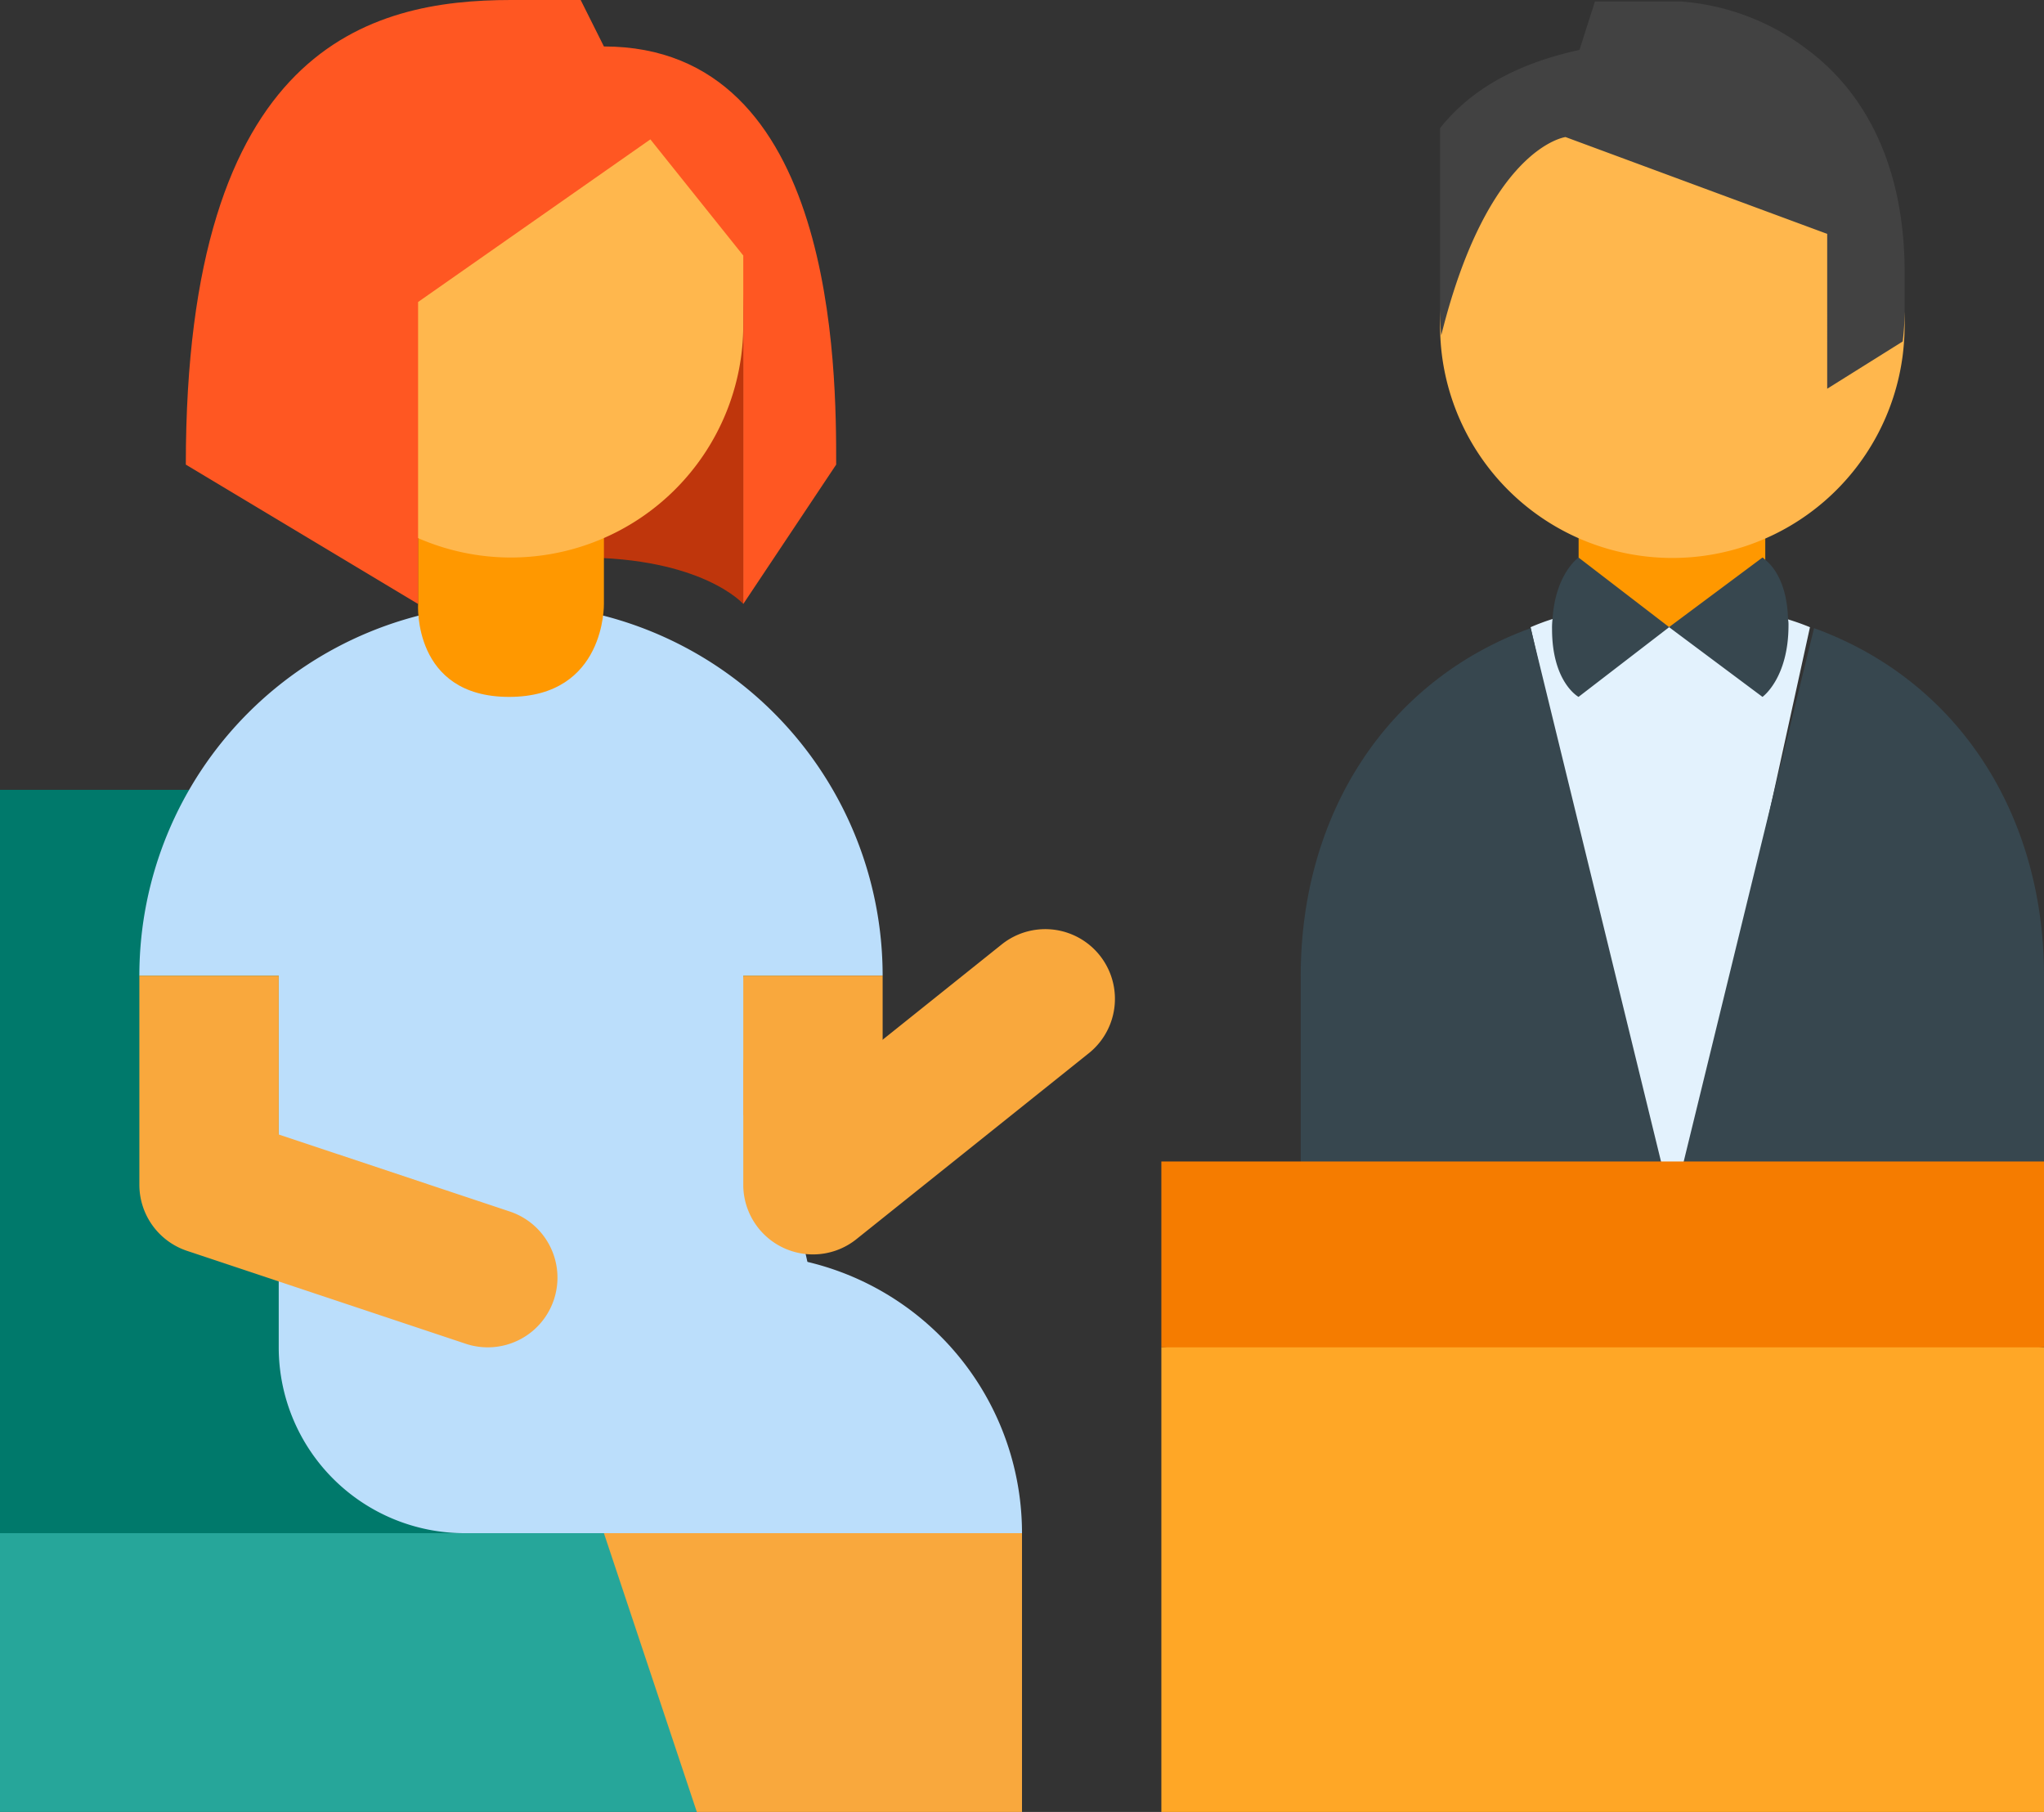<svg xmlns="http://www.w3.org/2000/svg" id="Layer_1" data-name="Layer 1" viewBox="0 0 440 390"><rect x="0" y="0" width="440" height="390" fill="#333333" stroke="none"/><polygon points="170 340 0 330 0 170 170 170 170 340" style="fill:#00796b"></polygon><path d="M400,152.47H359.82v30L379.91,185,400,182.47Z" transform="translate(-20 -50)" style="fill:#ff9800"></path><path d="M400,182.08v.39L379.91,185l-20.09-2.53v-.62A47.11,47.11,0,0,0,349.48,185L380,320l29.62-135A52.53,52.53,0,0,0,400,182.08Z" transform="translate(-20 -50)" style="fill:#e3f2fd"></path><path d="M410.5,185.2,380,310,349.5,185.2C318.1,196.6,300,225.7,300,260v60l30,20v50H430V340l30-40V260C460,225.7,441.9,196.6,410.5,185.2Z" transform="translate(-20 -50)" style="fill:#37474f"></path><path d="M404.9,183.3c-.2-8.3-3.6-11.8-4.9-12.8a2.83,2.83,0,0,0-.6-.5l-20,14.9-.1.1,20.1,15s5.6-4,5.6-15.4A5.7,5.7,0,0,0,404.9,183.3Zm-25.7,1.6L359.8,170s-5,3.5-5.6,13.3a14.77,14.77,0,0,0-.1,2.1c0,11.5,5.7,14.6,5.7,14.6l19.5-15Z" transform="translate(-20 -50)" style="fill:#37474f"></path><polygon points="440 390 250 390 250 290 350 280 440 290 440 390" style="fill:#ffa726"></polygon><path d="M380,70a50.15,50.15,0,0,1,50,50,54.33,54.33,0,0,1-.42,6.5,50,50,0,0,1-99.33-1.33A51.45,51.45,0,0,1,330,120,50.15,50.15,0,0,1,380,70Z" transform="translate(-20 -50)" style="fill:#ffb74d"></path><path d="M360,60.75l3.33-10.42H382a51.22,51.22,0,0,1,27.17,10.42C421.42,69.92,430,85.58,430,108.67V117a54.33,54.33,0,0,1-.42,6.5l-16.25,10.17V100.34L357,79.5s-16.67,2.08-26.75,42.67A51.45,51.45,0,0,1,330,117V77.58C336.33,69.58,346.08,63.75,360,60.75Z" transform="translate(-20 -50)" style="fill:#424242"></path><rect x="250" y="250" width="190" height="40" style="fill:#f57c00"></rect><path d="M211,390,80,320V260H50a80,80,0,0,1,80-80h0a80,80,0,0,1,80,80H180l19.5,87Z" transform="translate(-20 -50)" style="fill:#bbdefb"></path><polygon points="150 390 0 390 0 330 170 330 150 390" style="fill:#26a69a"></polygon><polygon points="150 390 220 390 220 330 180 320 130 330 150 390" style="fill:#f9a83d"></polygon><path d="M240,380H120a40,40,0,0,1-40-40V320H180a60,60,0,0,1,60,60Z" transform="translate(-20 -50)" style="fill:#bbdefb"></path><path d="M195,320a15,15,0,0,1-15-15V280a15,15,0,0,1,29-5.41l26.63-21.31a15,15,0,0,1,18.75,23.42l-50,40A14.94,14.94,0,0,1,195,320Z" transform="translate(-20 -50)" style="fill:#f9a83d"></path><path d="M129.75,310.77,80,294.19V260H50v45a15,15,0,0,0,10.25,14.23l60,20a15,15,0,0,0,9.5-28.46Z" transform="translate(-20 -50)" style="fill:#f9a83d"></path><rect x="160" y="210" width="30" height="30" style="fill:#f9a83d"></rect><path d="M180,180s-8.75-10-35-10-35,10-35,10V90h70Z" transform="translate(-20 -50)" style="fill:#bf360c"></path><path d="M150,150H110v30s-1.24,20,19.59,20S150,180,150,180Z" transform="translate(-20 -50)" style="fill:#ff9800"></path><path d="M130,170a50,50,0,0,1,0-100c60,0,50,22.43,50,50a50.05,50.05,0,0,1-50,50Z" transform="translate(-20 -50)" style="fill:#ffb74d"></path><path d="M130,50C99.62,50,60,60,60,150l50,30V115l50-35,20,25v75l20-30c0-20.12,0-90-50-90l-5-10Z" transform="translate(-20 -50)" style="fill:#ff5722"></path></svg>